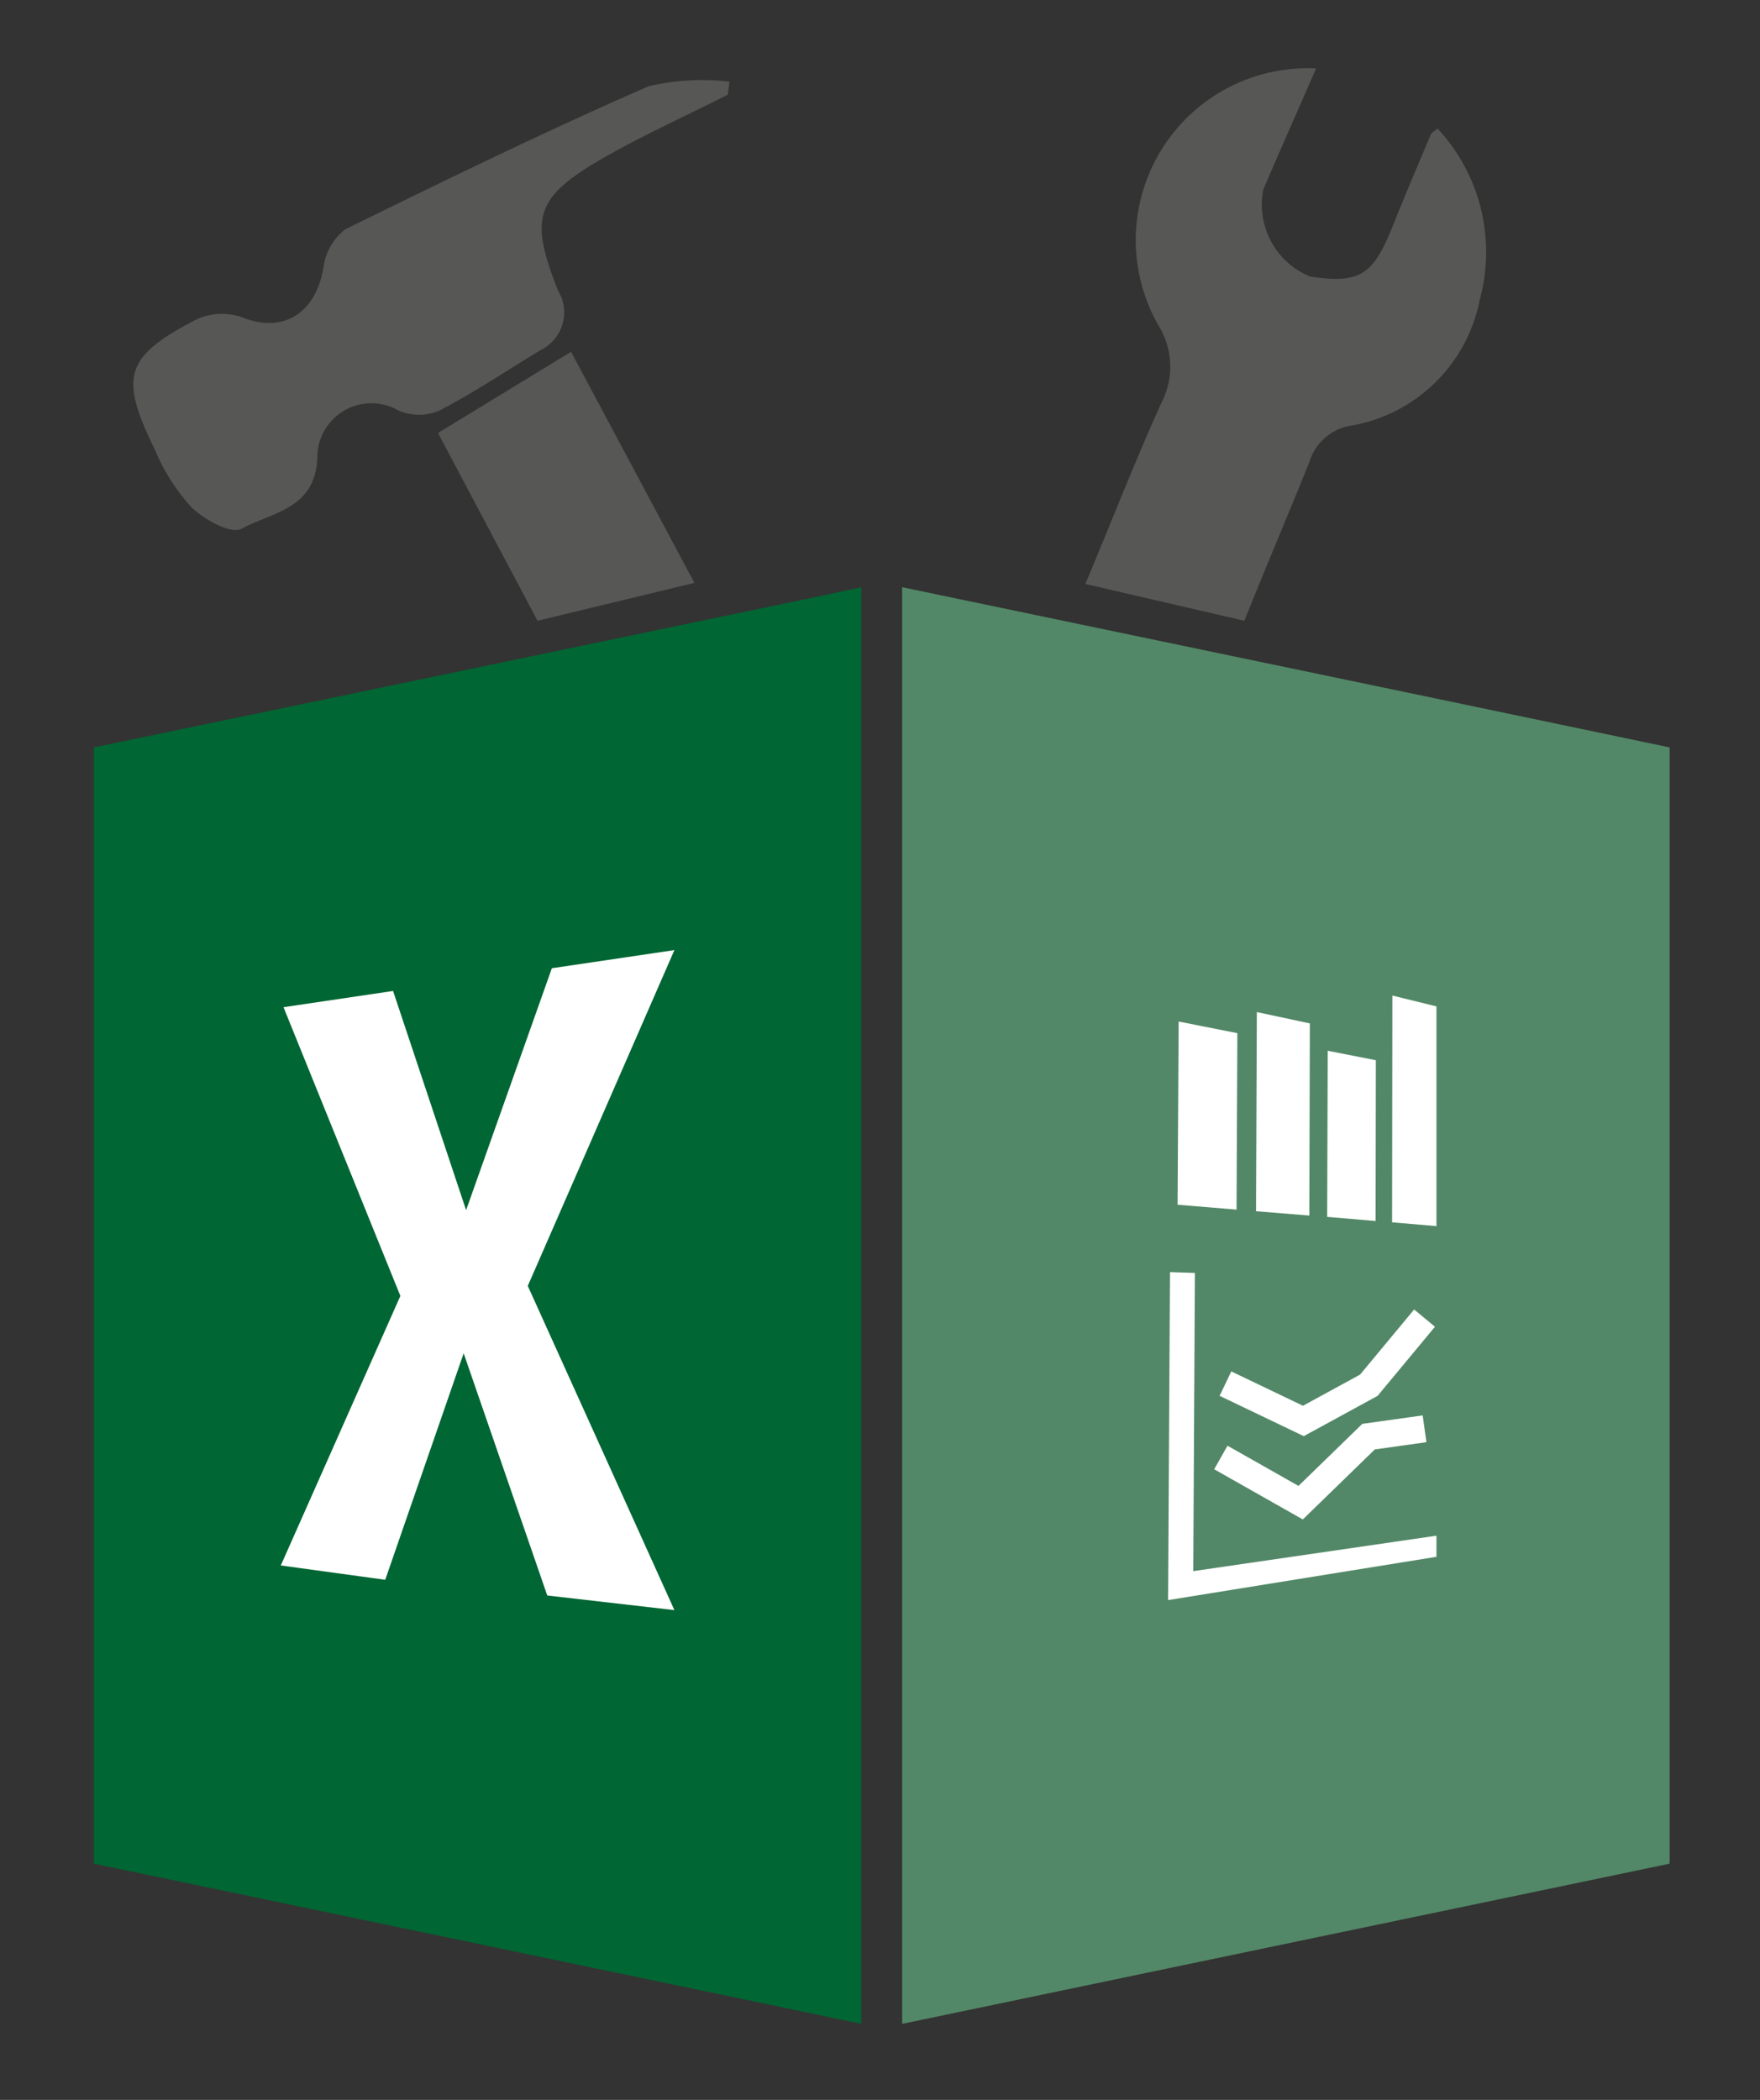 <svg id="Logo" xmlns="http://www.w3.org/2000/svg" viewBox="0 0 65.06 77.6"><rect x="0" y="0" width="65.06" height="77.6" fill="#333333" stroke="none"/><defs><style>.cls-1{fill:#575756;}.cls-2{fill:#528867;}.cls-3{fill:#063;}.cls-4,.cls-5{fill:#fff;}.cls-4{fill-rule:evenodd;}.cls-6{fill:none;stroke:#fff;stroke-miterlimit:10;}</style></defs><title>Brilliant Excel Dashboards - Logo only</title><path class="cls-1" d="M42.93,14.89c-1,2.21-1.87,4.46-2.81,6.69L46,22.94c.8-2,1.61-3.9,2.4-5.86A1.93,1.93,0,0,1,50,15.72a5.86,5.86,0,0,0,4.7-4.64,6.7,6.7,0,0,0-1.56-6.33c-.13.11-.22.15-.25.22-.49,1.17-1,2.35-1.46,3.52-.7,1.69-1.2,2-3,1.73A2.87,2.87,0,0,1,46.7,7c.62-1.45,1.26-2.88,1.95-4.47a6.35,6.35,0,0,0-5.83,9.49A2.89,2.89,0,0,1,42.93,14.89Z"/><path class="cls-1" d="M26.9,3.5c-1.52.77-3.07,1.47-4.55,2.31-2.56,1.47-2.8,2.21-1.72,4.93A1.55,1.55,0,0,1,20,12.93c-1.25.75-2.46,1.57-3.75,2.24a1.91,1.91,0,0,1-1.52,0,2,2,0,0,0-3,1.77c-.09,1.89-1.71,2-2.78,2.59-.4.23-1.37-.31-1.86-.77a7.26,7.26,0,0,1-1.35-2.11c-1.35-2.75-1.13-3.47,1.53-4.85a2.25,2.25,0,0,1,1.69-.07c1.51.6,2.72-.15,3-1.86a2.12,2.12,0,0,1,.81-1.4c3.71-1.82,7.42-3.63,11.2-5.28a8.56,8.56,0,0,1,3-.17Z"/><path class="cls-1" d="M25.67,21.54,21.11,13l-4.92,3,3.68,6.94Z"/><path id="Icon_Crate_RHS" data-name="Icon Crate RHS" class="cls-2" d="M33.35,21.7l1.39.29,18.71,3.9,8.27,1.73V68.87L33.35,74.79Z"/><path id="Icon_Crate_LHS" data-name="Icon Crate LHS" class="cls-3" d="M31.84,21.7,30.45,22l-18.71,3.9L3.47,27.62V68.87l28.37,5.92Z"/><polygon id="Excel_X" data-name="Excel X" class="cls-4" points="10.48 37.22 14.53 36.62 17.23 44.72 20.4 35.78 24.93 35.11 19.51 47.52 24.93 59.5 20.23 58.96 17.14 50.01 14.24 58.38 10.38 57.85 14.8 47.89 10.48 37.22"/><g id="Chart_group" data-name="Chart group"><polygon class="cls-5" points="45.71 44.7 43.53 44.52 43.57 37.75 45.74 38.18 45.71 44.7"/><polygon class="cls-5" points="48.4 44.92 46.43 44.76 46.46 37.4 48.42 37.82 48.4 44.92"/><polygon class="cls-5" points="50.85 45.12 49.06 44.97 49.08 38.83 50.86 39.18 50.85 45.12"/><polygon class="cls-5" points="53.1 45.31 51.46 45.17 51.47 36.79 53.1 37.19 53.1 45.31"/><polyline class="cls-6" points="52.66 48.71 50.6 51.19 48.18 52.51 45.3 51.13"/><polyline class="cls-6" points="52.66 52.8 50.59 53.09 48.08 55.53 45.13 53.86"/><polygon class="cls-5" points="44.11 58.06 44.17 47.04 43.25 47.01 43.18 59.13 53.1 57.53 53.1 56.75 44.11 58.06"/></g></svg>